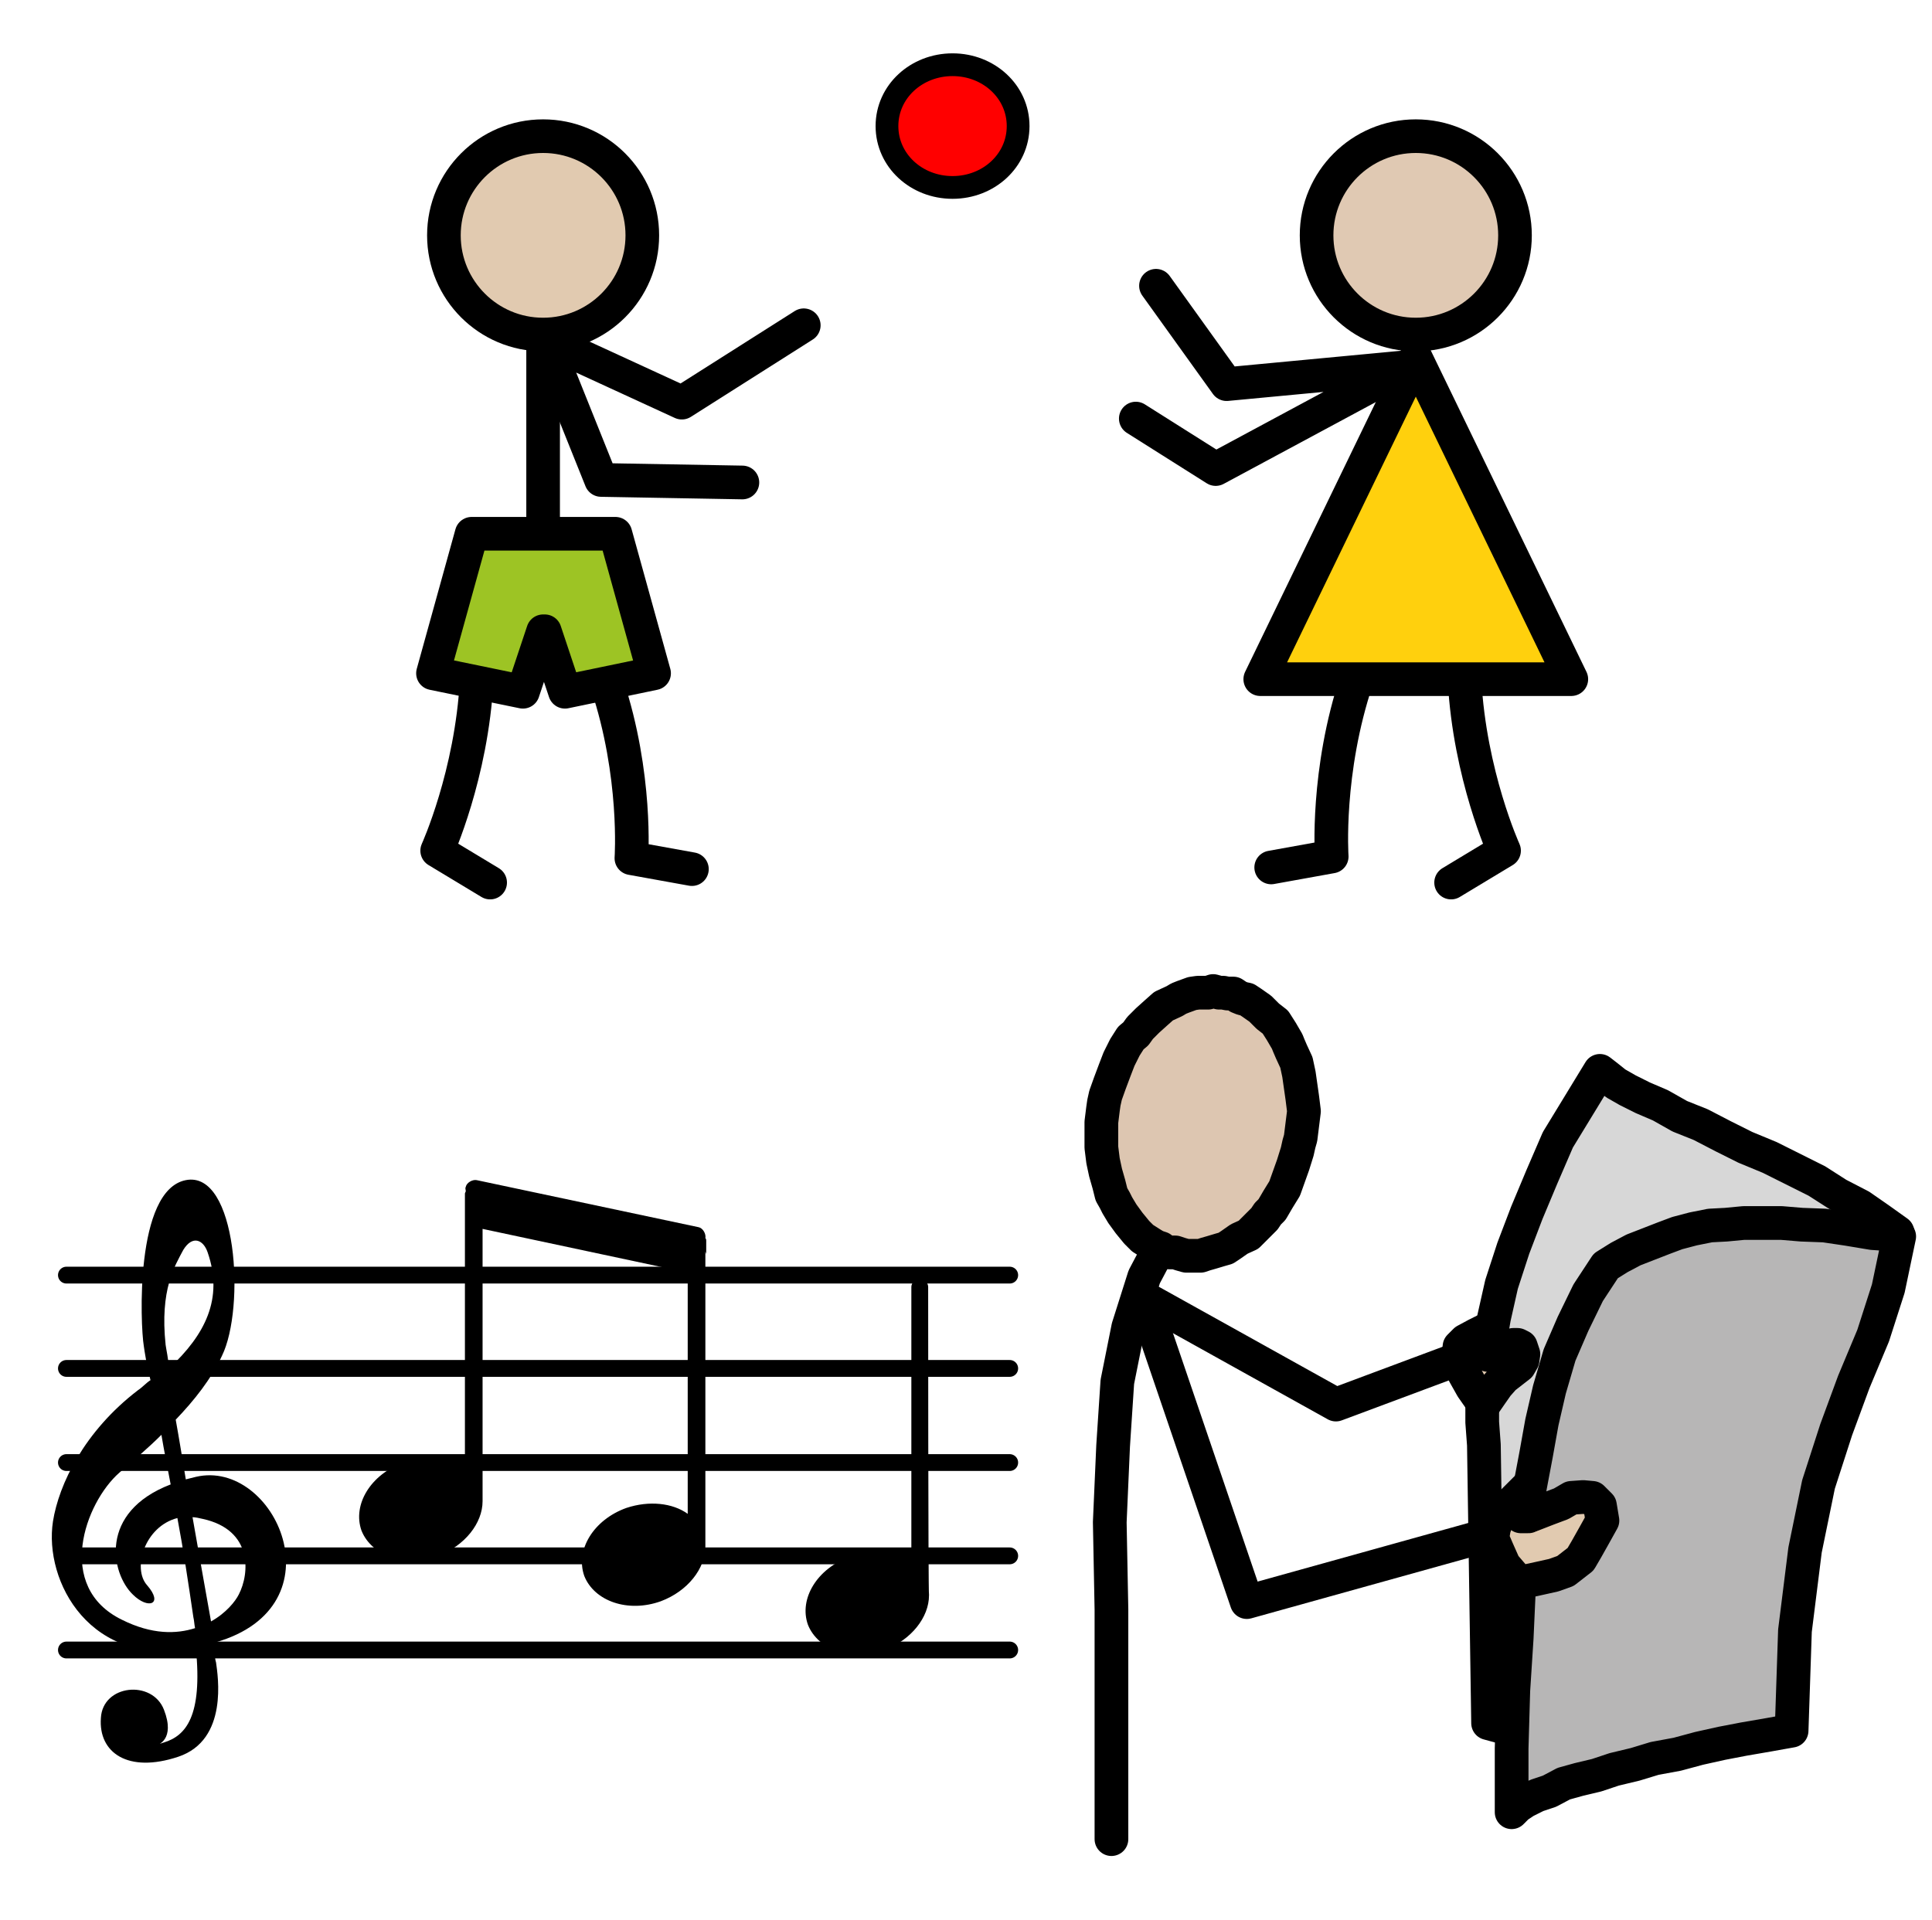 ﻿<?xml version="1.0" encoding="utf-8"?>
<!-- Generator: Adobe Illustrator 24.2.0, SVG Export Plug-In . SVG Version: 6.00 Build 0)  -->
<svg version="1.1" baseProfile="tiny" id="Layer_1" xmlns="http://www.w3.org/2000/svg" xmlns:xlink="http://www.w3.org/1999/xlink" x="0px" y="0px" viewBox="0 0 229.8 228.4" overflow="visible" xml:space="preserve">
<path fill="#FF0000" stroke="#000000" stroke-width="2.707" stroke-linecap="round" stroke-linejoin="round" stroke-miterlimit="10" d="  M105.5,15c0-4.1,3.5-7.3,7.8-7.3s7.8,3.2,7.8,7.3s-3.5,7.3-7.8,7.3S105.5,19.1,105.5,15L105.5,15z" />
<rect x="227.3" y="225.7" fill="none" width="2.5" height="2.7" />
<rect y="0" fill="none" width="2.5" height="3.2" />
<polyline fill="none" stroke="#000000" stroke-width="4.01" stroke-linecap="round" stroke-linejoin="round" stroke-miterlimit="10" points="  88.3,57.4 71.5,57.1 64.8,40.4 81.1,47.9 95.6,38.7 " />
<polyline fill="none" stroke="#000000" stroke-width="4.01" stroke-linecap="round" stroke-linejoin="round" stroke-miterlimit="10" points="  137.5,34 145.9,45.7 167.1,43.7 144.6,55.8 135.1,49.8 " />
<polyline fill="none" stroke="#000000" stroke-width="4.01" stroke-linecap="round" stroke-linejoin="round" stroke-miterlimit="10" points="  132.2,218.8 132.2,204.1 132.2,191.5 132,181.1 132.4,172 132.9,164.4 134.2,157.9 136.1,151.9 138.9,146.6 " />
<polyline fill="none" stroke="#000000" stroke-width="4.01" stroke-linecap="round" stroke-linejoin="round" stroke-miterlimit="10" points="  173.1,161.8 158.9,167.1 135.9,154.3 " />
<polyline fill="none" stroke="#000000" stroke-width="4.01" stroke-linecap="round" stroke-linejoin="round" stroke-miterlimit="10" points="  177.4,182.5 148.3,190.6 135.9,154.2 " />
<polygon fill-rule="evenodd" fill="#D7D7D7" points="181.4,206.2 177,205 176.5,171.9 176.3,169.2 176.3,166.6 177,160.9   177.7,156.8 178.6,152.8 180,148.5 181.6,144.3 183.4,140 185.3,135.6 187.8,131.5 190.3,127.4 191.2,128.1 192.2,128.9   193.6,129.7 195.4,130.6 197.5,131.5 199.8,132.8 202.3,133.8 205,135.2 207.6,136.5 210.5,137.7 213.3,139.1 216.1,140.5   218.6,142.1 221.3,143.5 223.6,145.1 225.7,146.6 " />
<polyline fill="none" stroke="#000000" stroke-width="4.01" stroke-linecap="round" stroke-linejoin="round" stroke-miterlimit="10" points="  181.4,206.2 177,205 176.5,171.9 176.3,169.2 176.3,166.6 177,160.9 177.7,156.8 178.6,152.8 180,148.5 181.6,144.3 183.4,140   185.3,135.6 187.8,131.5 190.3,127.4 191.2,128.1 192.2,128.9 193.6,129.7 195.4,130.6 197.5,131.5 199.8,132.8 202.3,133.8   205,135.2 207.6,136.5 210.5,137.7 213.3,139.1 216.1,140.5 218.6,142.1 221.3,143.5 223.6,145.1 225.7,146.6 181.4,206.2 " />
<polygon fill-rule="evenodd" fill="#B7B6B6" points="180.7,188.3 180.4,194.9 180,201.1 179.8,208 179.8,215.6 180.5,214.9   181.4,214.3 182.8,213.6 184.3,213.1 186,212.2 187.8,211.7 189.9,211.2 192,210.5 194.5,209.9 196.8,209.2 199.5,208.7 202.1,208   204.8,207.4 207.4,206.9 210.3,206.4 213.1,205.9 213.5,194 214.7,184.4 216.3,176.6 218.4,170.1 220.5,164.4 222.8,158.9   224.6,153.3 225.9,147.1 225.7,146.9 222.7,146.7 219.7,146.2 217,145.8 214.3,145.7 211.9,145.5 209.7,145.5 207.4,145.5   205.3,145.7 203.4,145.8 201.4,146.2 199.5,146.7 197.9,147.3 196.1,148 194.3,148.7 192.6,149.6 191,150.6 188.9,153.8   187.1,157.5 185.5,161.2 184.3,165.3 183.4,169.2 182.7,173.1 182,176.8 181.4,180.4 " />
<polyline fill="none" stroke="#000000" stroke-width="4.01" stroke-linecap="round" stroke-linejoin="round" stroke-miterlimit="10" points="  180.7,188.3 180.4,194.9 180,201.1 179.8,208 179.8,215.6 180.5,214.9 181.4,214.3 182.8,213.6 184.3,213.1 186,212.2 187.8,211.7   189.9,211.2 192,210.5 194.5,209.9 196.8,209.2 199.5,208.7 202.1,208 204.8,207.4 207.4,206.9 210.3,206.4 213.1,205.9 213.5,194   214.7,184.4 216.3,176.6 218.4,170.1 220.5,164.4 222.8,158.9 224.6,153.3 225.9,147.1 225.7,146.9 222.7,146.7 219.7,146.2   217,145.8 214.3,145.7 211.9,145.5 209.7,145.5 207.4,145.5 205.3,145.7 203.4,145.8 201.4,146.2 199.5,146.7 197.9,147.3   196.1,148 194.3,148.7 192.6,149.6 191,150.6 188.9,153.8 187.1,157.5 185.5,161.2 184.3,165.3 183.4,169.2 182.7,173.1 182,176.8   181.4,180.4 180.7,188.3 " />
<polygon fill-rule="evenodd" fill="#E1CAB0" points="181.4,180.2 182.3,180.2 184.1,179.5 185.7,178.9 186.9,178.2 188.3,178.1   189.4,178.2 190.3,179.1 190.6,180.9 189.6,182.7 188.7,184.3 188,185.5 187.1,186.2 186.2,186.9 184.8,187.4 183,187.8   180.7,188.3 178.9,186.2 178.1,184.4 177.5,183 177.7,181.8 178.1,180.7 178.9,179.7 180.2,178.4 181.6,177 " />
<polyline fill="none" stroke="#000000" stroke-width="4.01" stroke-linecap="round" stroke-linejoin="round" stroke-miterlimit="10" points="  181.4,180.2 182.3,180.2 184.1,179.5 185.7,178.9 186.9,178.2 188.3,178.1 189.4,178.2 190.3,179.1 190.6,180.9 189.6,182.7   188.7,184.3 188,185.5 187.1,186.2 186.2,186.9 184.8,187.4 183,187.8 180.7,188.3 178.9,186.2 178.1,184.4 177.5,183 177.7,181.8   178.1,180.7 178.9,179.7 180.2,178.4 181.6,177 181.4,180.2 " />
<line fill="none" stroke="#000000" stroke-width="4.01" stroke-linecap="round" stroke-linejoin="round" stroke-miterlimit="10" x1="180.9" y1="180.4" x2="181.8" y2="180.4" />
<polyline fill="none" stroke="#000000" stroke-width="4.01" stroke-linecap="round" stroke-linejoin="round" stroke-miterlimit="10" points="  177.2,161.1 176.6,161.1 175.8,160.7 " />
<polygon fill-rule="evenodd" fill="#E1CAB0" points="177.4,157.9 175.6,158.8 174.3,159.5 173.6,160.2 173.5,161.1 173.5,162.1   174.2,163.5 175.1,165.1 176.5,167.1 177.4,165.8 178.1,164.8 178.9,163.9 179.8,163.2 180.7,162.5 181.1,161.8 181.2,161.1   180.9,160.2 180.5,160 180,160 179.5,160.4 178.8,160.9 178.1,161.1 177.4,161.2 177,161.2 " />
<polyline fill="none" stroke="#000000" stroke-width="4.01" stroke-linecap="round" stroke-linejoin="round" stroke-miterlimit="10" points="  177.4,157.9 175.6,158.8 174.3,159.5 173.6,160.2 173.5,161.1 173.5,162.1 174.2,163.5 175.1,165.1 176.5,167.1 177.4,165.8   178.1,164.8 178.9,163.9 179.8,163.2 180.7,162.5 181.1,161.8 181.2,161.1 180.9,160.2 180.5,160 180,160 179.5,160.4 178.8,160.9   178.1,161.1 177.4,161.2 177,161.2 177.4,157.9 " />
<polygon fill="#DDC6B1" points="131.2,131.9 131.3,131.2 131.5,130.3 132,128.9 132.6,127.3 133.1,126 133.8,124.6 134.5,123.5   135.1,123 135.6,122.3 136.5,121.4 137.5,120.5 138.4,119.7 139.7,119.1 140.2,118.8 140.7,118.6 141.8,118.2 142.5,118.1   143,118.1 143.7,118.1 144.3,117.9 145,118.1 145.5,118.1 146,118.2 146.7,118.2 147.3,118.6 147.8,118.8 148.3,118.9 148.9,119.3   149.9,120 150.8,120.9 151.7,121.6 152.4,122.7 153.1,123.9 153.3,124.4 153.6,125.1 154.2,126.4 154.5,127.8 154.7,129.2   154.9,130.6 155.1,132.2 154.9,133.8 154.7,135.4 154.5,136.1 154.3,137 153.8,138.6 153.3,140 152.8,141.4 152,142.7 151.3,143.9   150.8,144.4 150.4,145 149.4,146 148.5,146.9 147.4,147.4 146.4,148.1 145.8,148.5 145.1,148.7 144.1,149 143.4,149.2 142.8,149.4   142.1,149.4 141.6,149.4 141.1,149.4 140.4,149.2 139.8,149 139.1,149 138.6,148.9 138.1,148.5 137.5,148.3 137,148 135.9,147.3   135.2,146.6 134.3,145.5 133.5,144.4 132.9,143.4 132.6,142.8 132.2,142.1 131.9,140.9 131.5,139.5 131.2,138.1 131,136.5   131,135.1 131,133.5 " />
<polyline fill="none" stroke="#000000" stroke-width="4.01" stroke-linecap="round" stroke-linejoin="round" stroke-miterlimit="10" points="  131.2,131.9 131.3,131.2 131.5,130.3 132,128.9 132.6,127.3 133.1,126 133.8,124.6 134.5,123.5 135.1,123 135.6,122.3 136.5,121.4   137.5,120.5 138.4,119.7 139.7,119.1 140.2,118.8 140.7,118.6 141.8,118.2 142.5,118.1 143,118.1 143.7,118.1 144.3,117.9   145,118.1 145.5,118.1 146,118.2 146.7,118.2 147.3,118.6 147.8,118.8 148.3,118.9 148.9,119.3 149.9,120 150.8,120.9 151.7,121.6   152.4,122.7 153.1,123.9 153.3,124.4 153.6,125.1 154.2,126.4 154.5,127.8 154.7,129.2 154.9,130.6 155.1,132.2 154.9,133.8   154.7,135.4 154.5,136.1 154.3,137 153.8,138.6 153.3,140 152.8,141.4 152,142.7 151.3,143.9 150.8,144.4 150.4,145 149.4,146   148.5,146.9 147.4,147.4 146.4,148.1 145.8,148.5 145.1,148.7 144.1,149 143.4,149.2 142.8,149.4 142.1,149.4 141.6,149.4   141.1,149.4 140.4,149.2 139.8,149 139.1,149 138.6,148.9 138.1,148.5 137.5,148.3 137,148 135.9,147.3 135.2,146.6 134.3,145.5   133.5,144.4 132.9,143.4 132.6,142.8 132.2,142.1 131.9,140.9 131.5,139.5 131.2,138.1 131,136.5 131,135.1 131,133.5 131.2,131.9   " />
<g>
	<path fill="none" stroke="#000000" stroke-width="4" stroke-linecap="round" stroke-linejoin="round" stroke-miterlimit="10" d="   M58.3,105l-6.3-3.8c0,0,4.1-9,4.7-20.3" />
</g>
<g>
	<path fill="none" stroke="#000000" stroke-width="4" stroke-linecap="round" stroke-linejoin="round" stroke-miterlimit="10" d="   M174.2,80.9c0.6,11.3,4.7,20.3,4.7,20.3l-6.3,3.8" />
</g>
<g>
	<path fill="none" stroke="#000000" stroke-width="4" stroke-linecap="round" stroke-linejoin="round" stroke-miterlimit="10" d="   M82.3,103.4l-7.2-1.3c0,0,0.7-9.9-2.9-20.7" />
</g>
<g>
	<path fill="none" stroke="#000000" stroke-width="4" stroke-linecap="round" stroke-linejoin="round" stroke-miterlimit="10" d="   M161.4,80.8c-3.7,11-3,21.1-3,21.1l-7.2,1.3" />
</g>
<line fill="none" stroke="#000000" stroke-width="4" stroke-linecap="round" stroke-linejoin="round" stroke-miterlimit="10" x1="64.6" y1="63.5" x2="64.6" y2="40.6" />
<polygon fill="#9DC424" points="65.2,63.8 73.7,63.8 78.2,80.4 67.7,82.6 65.2,75.3 65,75.3 62.6,82.6 52,80.4 56.5,63.8 65,63.8   " />
<circle fill="#E0C9B3" stroke="#000000" stroke-width="4" stroke-miterlimit="10" cx="168.4" cy="28" r="11.8" />
<circle fill="#E1CAB0" stroke="#000000" stroke-width="4" stroke-miterlimit="10" cx="64.6" cy="28" r="11.8" />
<polygon fill="#FFD00D" points="186.9,80.8 149.9,80.8 168.3,43.2 " />
<polyline fill="none" stroke="#000000" stroke-width="4" stroke-linecap="round" stroke-linejoin="round" stroke-miterlimit="10" points="  168.4,42.6 186.9,80.8 149.9,80.8 168.4,42.6 " />
<polygon fill="none" stroke="#000000" stroke-width="4" stroke-linecap="round" stroke-linejoin="round" stroke-miterlimit="10" points="  64.8,63.5 73.2,63.5 77.8,80.1 67.2,82.3 64.8,75.1 64.6,75.1 62.2,82.3 51.5,80.1 56.1,63.5 64.6,63.5 " />
<g>
	
		<polyline fill="none" stroke="#000000" stroke-width="2" stroke-linecap="round" stroke-linejoin="round" stroke-miterlimit="10" points="   7.9,185.1 64,185.1 120.1,185.1  " />
	
		<polyline fill="none" stroke="#000000" stroke-width="2" stroke-linecap="round" stroke-linejoin="round" stroke-miterlimit="10" points="   120.1,196.3 64,196.3 7.9,196.3  " />
	<path d="M23.3,175.7c-0.4,0.1-0.8,0.2-1.2,0.3c-0.4-2.4-0.8-4.9-1.2-7.1c2.2-2.3,4.2-4.8,5.5-7.6c2.8-5.7,1.8-22.1-4.3-20.9   c-6.1,1.2-5.4,17.3-5,19.7c0.1,0.7,0.3,2.1,0.8,4.1c-0.5,0.3-0.9,0.8-1.5,1.2c-6.4,4.9-9.4,11.2-10.1,15.6   c-1.1,7.1,4.4,17.6,17,15.1c0.8,8.1-1.2,10.4-3.8,11.2c-1.3,0.4-0.8,0.3-0.8,0.3s2.2-0.6,0.8-4.2c-1.4-3.6-7.3-3-7.5,1   c-0.3,4.1,3.2,6.6,9.2,4.6c6-2,4.7-9.7,4.5-11.2c-0.1-0.3-0.2-1-0.3-2.3c0.1,0,0.1,0,0.2-0.1C40.7,191.1,32.7,173.5,23.3,175.7z    M19.7,160c-0.7-6.6,1.1-9.4,2.1-11.3c1.1-1.8,2.4-1.2,2.9,0.3c1.9,5.5-0.3,9.8-4.6,13.8C20,161.5,19.8,160.7,19.7,160z    M14.5,192.7c-8-3.9-4.4-13.9-0.3-17.5c1.5-1.3,3.4-2.9,5-4.5c0.3,1.8,0.7,3.8,1.1,5.9c-8.6,3.3-7.1,10.6-4.5,13.1   c1.8,1.8,3.7,1.2,1.7-1.1c-1.8-2-0.3-7,3.6-8c0.7,3.7,1.3,7.7,1.9,11.8c0.1,0.4,0.1,0.8,0.2,1.3C21,194.4,18.1,194.5,14.5,192.7z    M22.9,180.5c0.3,0,0.8,0.1,1.2,0.2c6,1.3,5.6,6.5,4.3,9c-0.4,0.8-1.5,2.2-3.3,3.2C24.5,189.5,23.7,185.1,22.9,180.5z" />
	<path d="M110.4,153.1c0-0.5-0.5-1-1-1c-0.5,0-1,0.5-1,1v32.8c-1.8-1.3-4.6-1.6-7.3-0.7c-3.9,1.4-6.1,5-5,8.1c1.2,3,5.2,4.4,9.1,3   c3.2-1.2,5.3-3.9,5.3-6.5v-0.1C110.4,189.8,110.4,153.1,110.4,153.1z" />
	
		<polyline fill="none" stroke="#000000" stroke-width="2" stroke-linecap="round" stroke-linejoin="round" stroke-miterlimit="10" points="   7.9,174 64,174 120.1,174  " />
	
		<polyline fill="none" stroke="#000000" stroke-width="2" stroke-linecap="round" stroke-linejoin="round" stroke-miterlimit="10" points="   7.9,162.8 64,162.8 120.1,162.8  " />
	
		<polyline fill="none" stroke="#000000" stroke-width="2" stroke-linecap="round" stroke-linejoin="round" stroke-miterlimit="10" points="   7.9,151.7 64,151.7 120.1,151.7  " />
	<path d="M84,149.2v-1.6c0-0.1,0-0.2-0.1-0.3l0,0c0.1-0.5-0.3-1.2-0.8-1.3l-26.4-5.6c-0.5-0.1-1.2,0.3-1.3,0.8c-0.1,0.2,0,0.3,0,0.5   c0,0.1-0.1,0.2-0.1,0.3v3.1l0,0v29.6c-1.8-1.3-4.6-1.6-7.3-0.7c-3.9,1.4-6.1,5-5,8.1c1.2,3,5.2,4.4,9.1,3c3.2-1.2,5.3-3.9,5.3-6.5   v-0.1v-32.3l24.4,5.2v28.7c-1.8-1.3-4.6-1.6-7.3-0.7c-3.9,1.4-6.1,5-5,8.1c1.2,3,5.2,4.4,9.1,3c3.2-1.2,5.3-3.9,5.3-6.5v-0.1v-35   C84,149.2,84,149.2,84,149.2z" />
</g>
</svg>